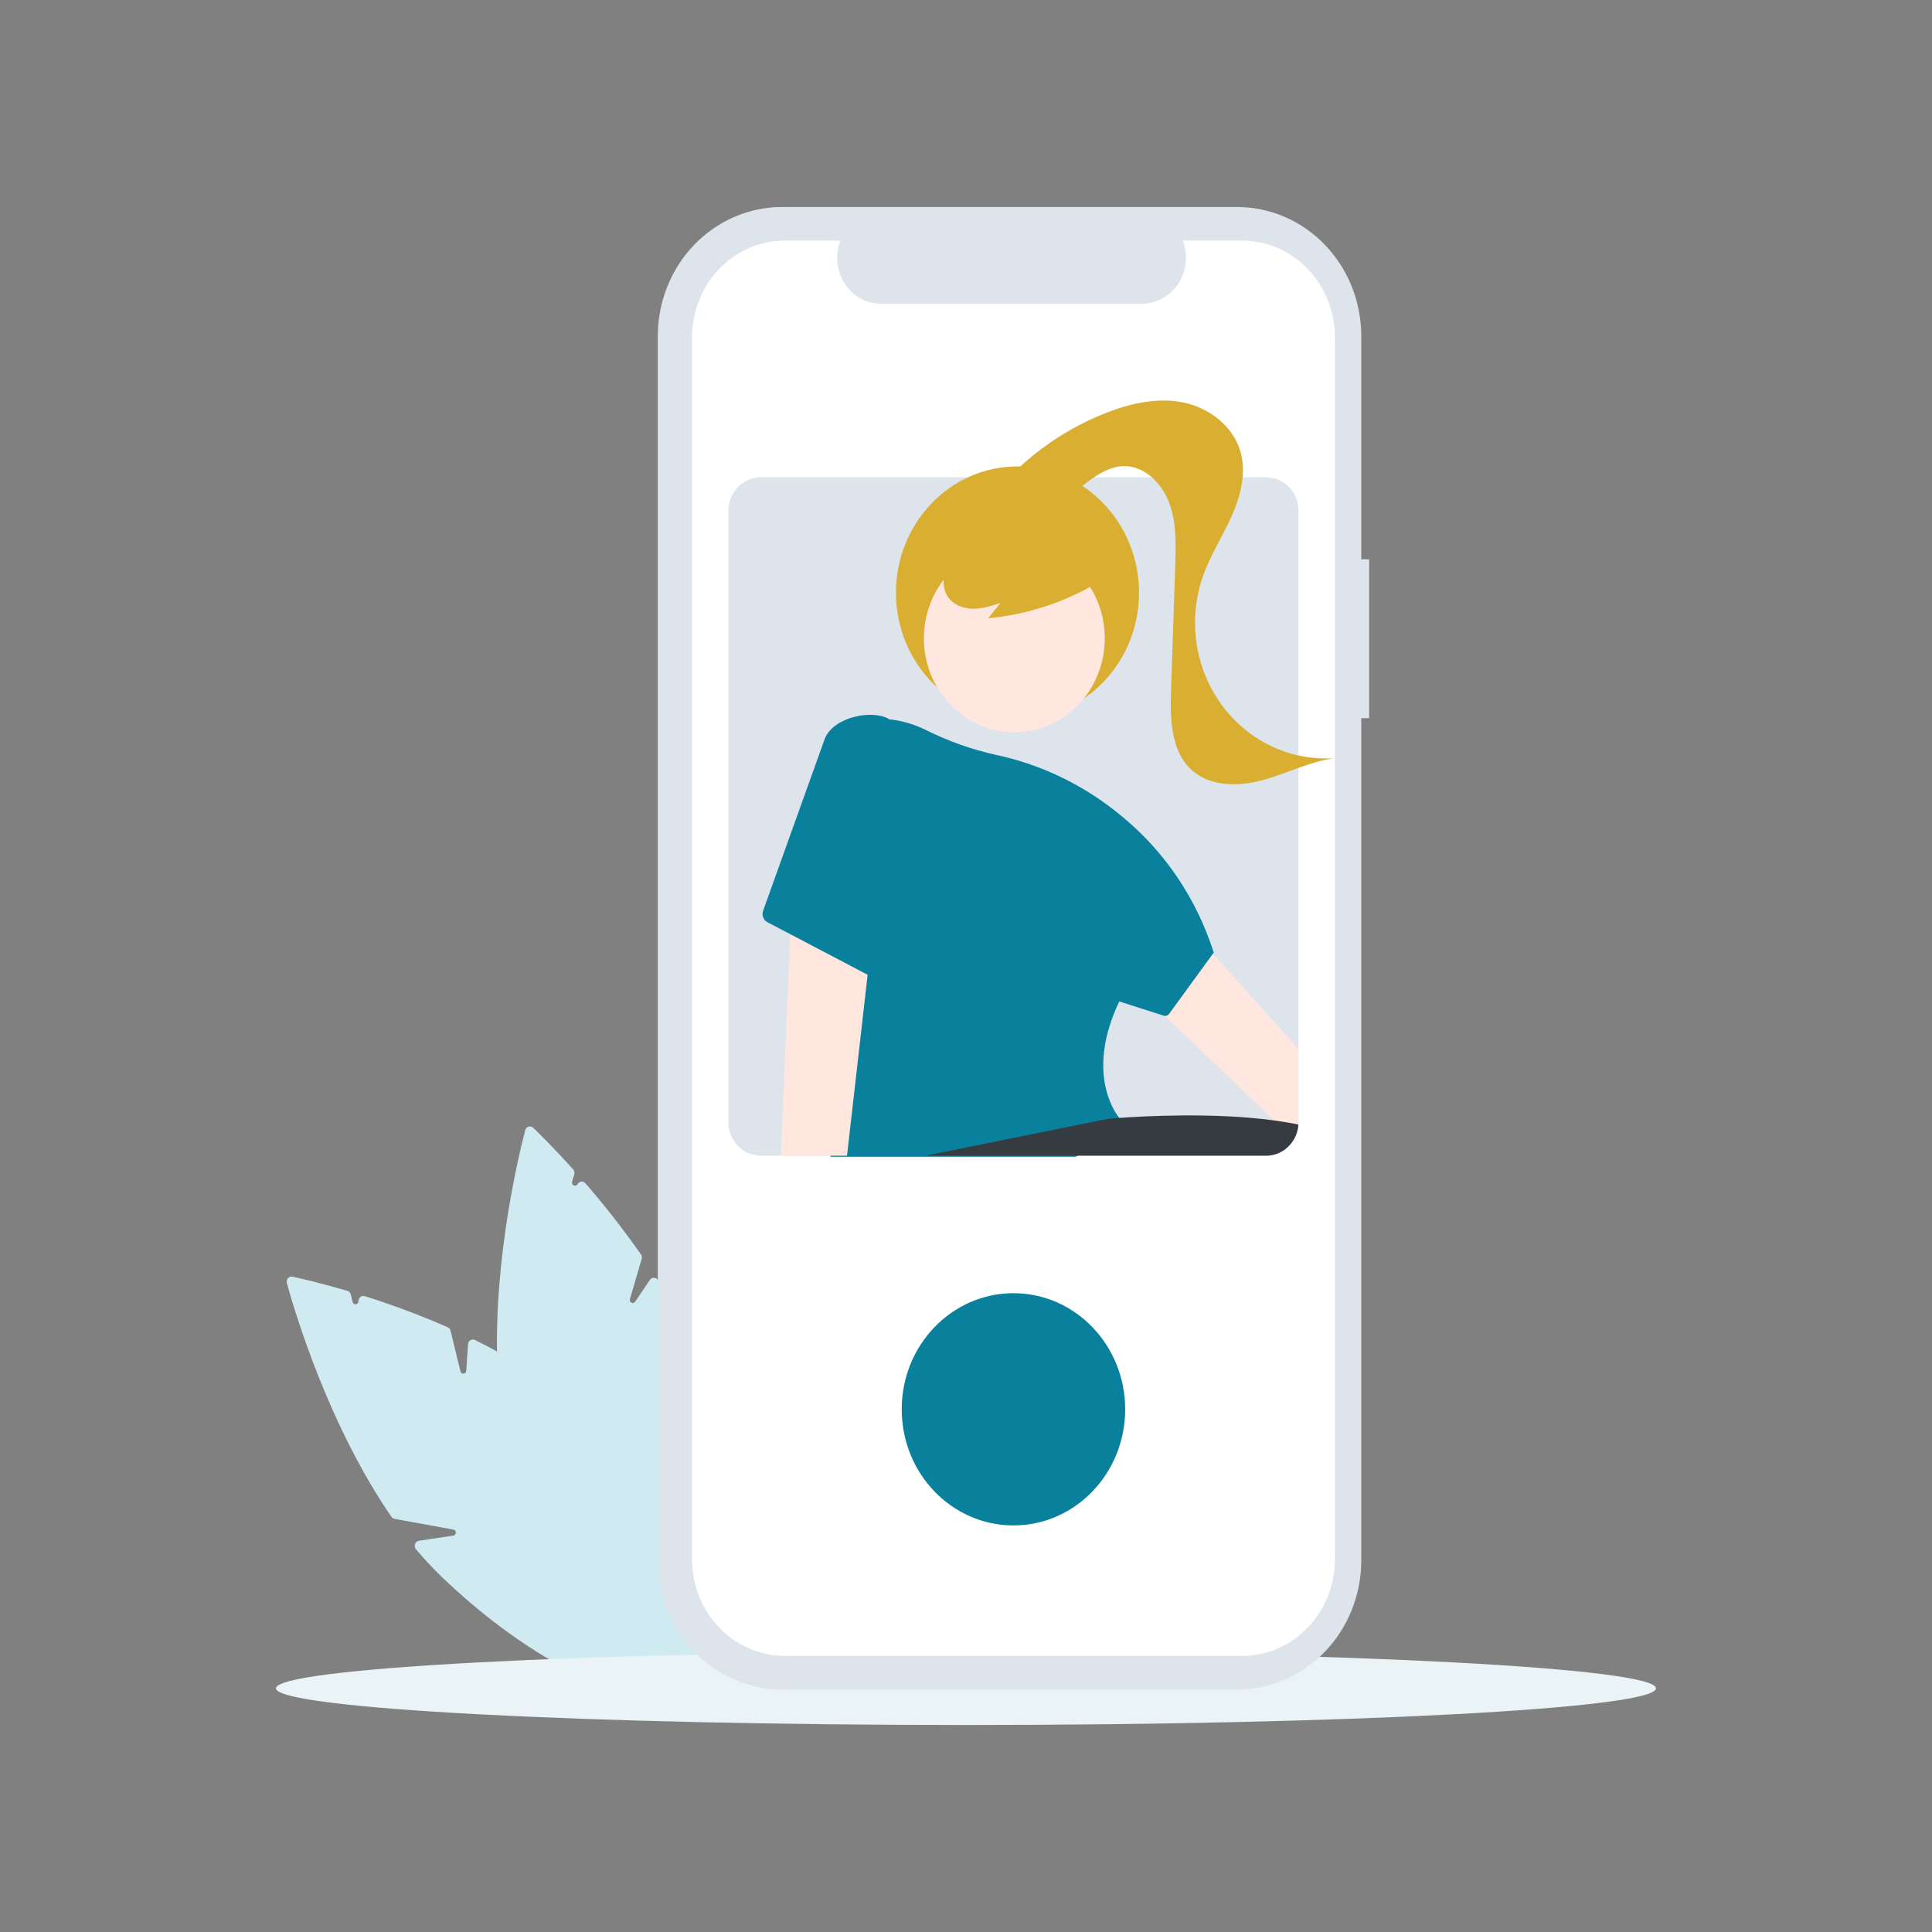 <svg xmlns="http://www.w3.org/2000/svg" fill="none" viewBox="0 0 140 140" height="140" width="140">
<rect x="0" y="0" width="140" height="140" fill="#808080" stroke="none"/>
<g clip-path="url(#clip0_11519_74138)">
<path fill="#D0EAF1" d="M47.828 122.974C43.836 122.974 37.636 119.691 31.94 114.198C31.307 113.583 30.706 112.935 30.138 112.255C30.096 112.206 30.069 112.145 30.057 112.081C30.046 112.016 30.052 111.949 30.075 111.888C30.097 111.825 30.135 111.77 30.184 111.728C30.234 111.686 30.294 111.659 30.358 111.65L32.849 111.277C32.899 111.27 32.945 111.244 32.979 111.204C33.012 111.165 33.031 111.114 33.032 111.061C33.032 111.009 33.015 110.957 32.983 110.917C32.951 110.876 32.905 110.849 32.855 110.84L28.595 110.062C28.503 110.046 28.421 109.992 28.366 109.913C23.877 103.401 21.428 95.304 20.785 92.978C20.767 92.916 20.766 92.852 20.78 92.79C20.794 92.728 20.823 92.671 20.865 92.625C20.907 92.578 20.959 92.544 21.017 92.524C21.076 92.505 21.138 92.502 21.198 92.515C21.886 92.664 23.318 92.995 25.172 93.54C25.232 93.558 25.287 93.592 25.33 93.638C25.374 93.685 25.405 93.742 25.42 93.805L25.553 94.35C25.566 94.401 25.595 94.445 25.637 94.476C25.678 94.506 25.728 94.52 25.779 94.516C25.829 94.511 25.877 94.488 25.912 94.45C25.947 94.412 25.969 94.363 25.972 94.31L25.976 94.253C25.98 94.198 25.995 94.144 26.022 94.096C26.048 94.048 26.085 94.006 26.129 93.975C26.173 93.943 26.223 93.922 26.276 93.913C26.328 93.905 26.383 93.908 26.434 93.924C28.472 94.566 30.477 95.317 32.44 96.176C32.491 96.198 32.536 96.232 32.572 96.276C32.608 96.319 32.634 96.371 32.647 96.426L33.367 99.375C33.38 99.426 33.409 99.471 33.45 99.502C33.492 99.532 33.542 99.546 33.593 99.541C33.643 99.537 33.69 99.513 33.726 99.476C33.761 99.438 33.783 99.389 33.786 99.336L33.914 97.41C33.918 97.35 33.936 97.291 33.966 97.24C33.996 97.189 34.038 97.147 34.088 97.116C34.138 97.086 34.195 97.068 34.252 97.066C34.31 97.063 34.368 97.075 34.42 97.101C37.668 98.711 40.35 100.526 42.392 102.495C50.056 109.887 53.947 118.526 51.065 121.752C50.325 122.581 49.208 122.973 47.828 122.974Z"></path>
<path fill="#D0EAF1" d="M48.774 122.927C44.803 122.927 39.731 115.758 37.052 106.058C36.816 105.192 36.624 104.314 36.477 103.427C36.465 103.362 36.471 103.295 36.494 103.234C36.517 103.173 36.555 103.119 36.605 103.078C36.655 103.037 36.715 103.01 36.778 103.001C36.842 102.992 36.906 103.001 36.965 103.027L39.284 104.046C39.33 104.066 39.383 104.069 39.431 104.053C39.479 104.037 39.52 104.004 39.547 103.959C39.574 103.914 39.585 103.861 39.577 103.809C39.57 103.757 39.545 103.709 39.507 103.675L36.246 100.721C36.176 100.657 36.132 100.567 36.125 100.47C35.521 92.484 37.452 84.237 38.058 81.9C38.074 81.838 38.105 81.782 38.148 81.737C38.19 81.692 38.244 81.659 38.303 81.641C38.361 81.624 38.423 81.622 38.483 81.637C38.542 81.652 38.597 81.682 38.642 81.725C39.158 82.224 40.219 83.277 41.534 84.738C41.577 84.786 41.607 84.844 41.621 84.907C41.635 84.97 41.633 85.036 41.615 85.098L41.458 85.636C41.443 85.686 41.446 85.741 41.467 85.789C41.487 85.837 41.523 85.876 41.569 85.899C41.614 85.922 41.666 85.928 41.715 85.915C41.764 85.901 41.807 85.871 41.836 85.828L41.868 85.781C41.898 85.735 41.939 85.698 41.985 85.671C42.032 85.643 42.084 85.627 42.137 85.624C42.19 85.621 42.244 85.63 42.293 85.651C42.343 85.671 42.387 85.704 42.423 85.745C43.849 87.389 45.191 89.109 46.445 90.899C46.477 90.945 46.499 90.999 46.508 91.055C46.517 91.112 46.514 91.17 46.498 91.225L45.647 94.135C45.632 94.186 45.635 94.24 45.656 94.288C45.676 94.337 45.712 94.376 45.758 94.399C45.803 94.422 45.855 94.427 45.904 94.414C45.953 94.401 45.996 94.37 46.025 94.327L47.093 92.746C47.126 92.697 47.17 92.656 47.222 92.628C47.274 92.601 47.331 92.587 47.39 92.589C47.447 92.59 47.504 92.605 47.554 92.634C47.605 92.663 47.648 92.704 47.68 92.754C49.66 95.877 51.053 98.871 51.821 101.654C54.705 112.098 53.739 121.584 49.667 122.798C49.377 122.884 49.076 122.928 48.774 122.927Z"></path>
<path fill="#EAF3F6" d="M70 125C97.614 125 120 123.81 120 122.343C120 120.876 97.614 119.686 70 119.686C42.386 119.686 20 120.876 20 122.343C20 123.81 42.386 125 70 125Z"></path>
<path fill="#DEE4EC" d="M99.212 40.529H98.644V24.359C98.644 21.877 97.695 19.496 96.007 17.741C94.318 15.986 92.027 15 89.638 15H56.672C54.283 15 51.992 15.986 50.303 17.741C48.614 19.496 47.666 21.877 47.666 24.359V113.07C47.666 115.552 48.614 117.933 50.303 119.688C51.992 121.443 54.283 122.429 56.672 122.429H89.638C92.027 122.429 94.317 121.443 96.007 119.688C97.695 117.933 98.644 115.552 98.644 113.07V52.039H99.212L99.212 40.529Z"></path>
<path fill="white" d="M96.727 24.424V113.005C96.727 114.859 96.019 116.636 94.757 117.947C93.496 119.258 91.785 119.994 90.001 119.994H56.876C55.092 119.994 53.382 119.258 52.12 117.947C50.859 116.636 50.15 114.859 50.15 113.005V24.424C50.15 22.57 50.859 20.793 52.12 19.482C53.382 18.171 55.092 17.435 56.876 17.435H60.895C60.697 17.939 60.622 18.486 60.676 19.027C60.729 19.569 60.91 20.088 61.203 20.54C61.495 20.992 61.889 21.362 62.352 21.619C62.814 21.875 63.33 22.009 63.853 22.009H82.74C83.264 22.009 83.779 21.875 84.242 21.619C84.704 21.362 85.099 20.992 85.391 20.54C85.683 20.088 85.864 19.569 85.918 19.027C85.971 18.486 85.896 17.939 85.699 17.435H90.001C91.785 17.435 93.496 18.171 94.757 19.482C96.018 20.793 96.727 22.57 96.727 24.424Z"></path>
<path fill="#DEE4EC" d="M91.753 34.591H55.125C54.504 34.592 53.908 34.849 53.469 35.305C53.029 35.762 52.782 36.381 52.781 37.027V81.31C52.782 81.956 53.029 82.575 53.469 83.032C53.908 83.488 54.504 83.745 55.125 83.746H91.753C92.157 83.746 92.555 83.637 92.907 83.429C93.259 83.222 93.554 82.923 93.761 82.562C93.799 82.499 93.834 82.433 93.865 82.366C93.986 82.106 94.06 81.825 94.085 81.538C94.093 81.462 94.097 81.386 94.097 81.31V37.027C94.096 36.381 93.849 35.762 93.409 35.305C92.97 34.848 92.374 34.592 91.753 34.591Z"></path>
<path fill="#09819C" d="M73.439 110.538C77.91 110.538 81.535 106.771 81.535 102.124C81.535 97.477 77.91 93.71 73.439 93.71C68.967 93.71 65.342 97.477 65.342 102.124C65.342 106.771 68.967 110.538 73.439 110.538Z"></path>
<path fill="#D9AE31" d="M73.731 52.099C78.594 52.099 82.537 48.002 82.537 42.949C82.537 37.895 78.594 33.798 73.731 33.798C68.868 33.798 64.926 37.895 64.926 42.949C64.926 48.002 68.868 52.099 73.731 52.099Z"></path>
<path fill="#FFE7E0" d="M94.085 75.998V81.538C94.06 81.825 93.986 82.106 93.865 82.366C93.834 82.433 93.8 82.499 93.761 82.562L92.328 81.191L84.324 73.522L84.323 73.521L77.239 66.734L82.166 62.766L87.838 69.063L94.085 75.998Z"></path>
<path fill="#FFE7E0" d="M78.136 51.072C80.696 48.413 80.696 44.1 78.136 41.441C75.577 38.781 71.427 38.781 68.868 41.441C66.309 44.1 66.309 48.413 68.868 51.072C71.427 53.732 75.577 53.732 78.136 51.072Z"></path>
<path fill="#09819C" d="M77.961 83.82H60.176L60.205 83.724C61.057 80.864 61.502 76.279 61.527 70.097C61.535 68.269 61.505 66.303 61.439 64.256C61.322 60.519 61.105 57.152 60.943 54.985C60.916 54.621 60.961 54.255 61.074 53.91C61.187 53.565 61.367 53.247 61.602 52.976C61.836 52.705 62.122 52.486 62.44 52.333C62.759 52.179 63.104 52.095 63.455 52.084C64.707 52.053 65.948 52.33 67.077 52.891C68.709 53.707 70.428 54.316 72.199 54.707C75.508 55.415 78.61 56.926 81.251 59.116L81.45 59.283C84.466 61.804 86.719 65.174 87.941 68.991L87.953 69.028L84.715 73.471C84.671 73.531 84.61 73.575 84.541 73.599C84.472 73.622 84.397 73.623 84.328 73.601L84.285 73.586L81.106 72.569C78.737 77.545 80.663 80.438 81.075 80.969C81.104 81.007 81.121 81.026 81.122 81.027L81.165 81.075L81.123 81.125C80.227 82.198 79.164 83.105 77.977 83.81L77.961 83.82Z"></path>
<path fill="#363B42" d="M94.085 81.489V81.538C94.06 81.825 93.986 82.106 93.865 82.366C93.834 82.433 93.8 82.499 93.761 82.562C93.554 82.923 93.259 83.222 92.907 83.429C92.555 83.637 92.158 83.746 91.753 83.746H67.082L80.269 81.076C80.269 81.076 80.541 81.049 81.02 81.015C82.896 80.876 87.956 80.597 92.328 81.191C92.93 81.273 93.52 81.371 94.085 81.489Z"></path>
<path fill="#D9AE31" d="M80.04 41.913C77.481 43.537 74.595 44.525 71.608 44.8L72.497 43.694C71.839 43.907 71.168 44.121 70.479 44.11C69.791 44.099 69.069 43.824 68.678 43.234C68.303 42.669 68.296 41.899 68.541 41.261C68.785 40.623 69.251 40.102 69.765 39.67C70.709 38.895 71.822 38.374 73.006 38.154C74.19 37.934 75.408 38.022 76.551 38.41C77.322 38.68 78.066 39.104 78.578 39.761C79.09 40.417 79.337 41.334 79.075 42.135L80.04 41.913Z"></path>
<path fill="#D9AE31" d="M72.902 34.814C74.969 32.636 77.471 30.955 80.23 29.889C82.002 29.207 83.93 28.786 85.782 29.173C87.634 29.561 89.385 30.892 89.902 32.78C90.325 34.324 89.888 35.987 89.233 37.44C88.577 38.894 87.702 40.242 87.171 41.749C86.63 43.288 86.468 44.942 86.698 46.563C86.928 48.183 87.545 49.718 88.491 51.028C89.437 52.338 90.682 53.382 92.115 54.065C93.548 54.748 95.122 55.048 96.695 54.938C94.875 55.192 93.198 56.08 91.419 56.553C89.64 57.026 87.541 56.994 86.219 55.67C84.821 54.269 84.793 51.991 84.861 49.974L85.162 40.977C85.213 39.448 85.257 37.869 84.726 36.442C84.196 35.014 82.934 33.764 81.462 33.777C80.346 33.787 79.358 34.49 78.463 35.183C77.568 35.876 76.62 36.615 75.509 36.718C74.397 36.821 73.128 35.966 73.211 34.809L72.902 34.814Z"></path>
<path fill="#FFE7E0" d="M63.547 64.707L62.862 70.722L61.377 83.746H56.582L57.255 67.956L57.451 63.349L61.51 64.254L63.547 64.707Z"></path>
<path fill="#09819C" d="M68.497 73.587L55.608 66.824C55.468 66.75 55.358 66.625 55.301 66.473C55.243 66.321 55.242 66.152 55.297 65.999L59.755 53.562C59.962 52.985 60.502 52.487 61.276 52.16C62.313 51.721 63.572 51.678 64.339 52.055L64.393 52.081L64.097 53.157L68.497 73.587Z"></path>
</g>
<defs>
<clipPath id="clip0_11519_74138">
<rect transform="translate(20 15)" fill="white" height="110" width="100"></rect>
</clipPath>
</defs>
</svg>
